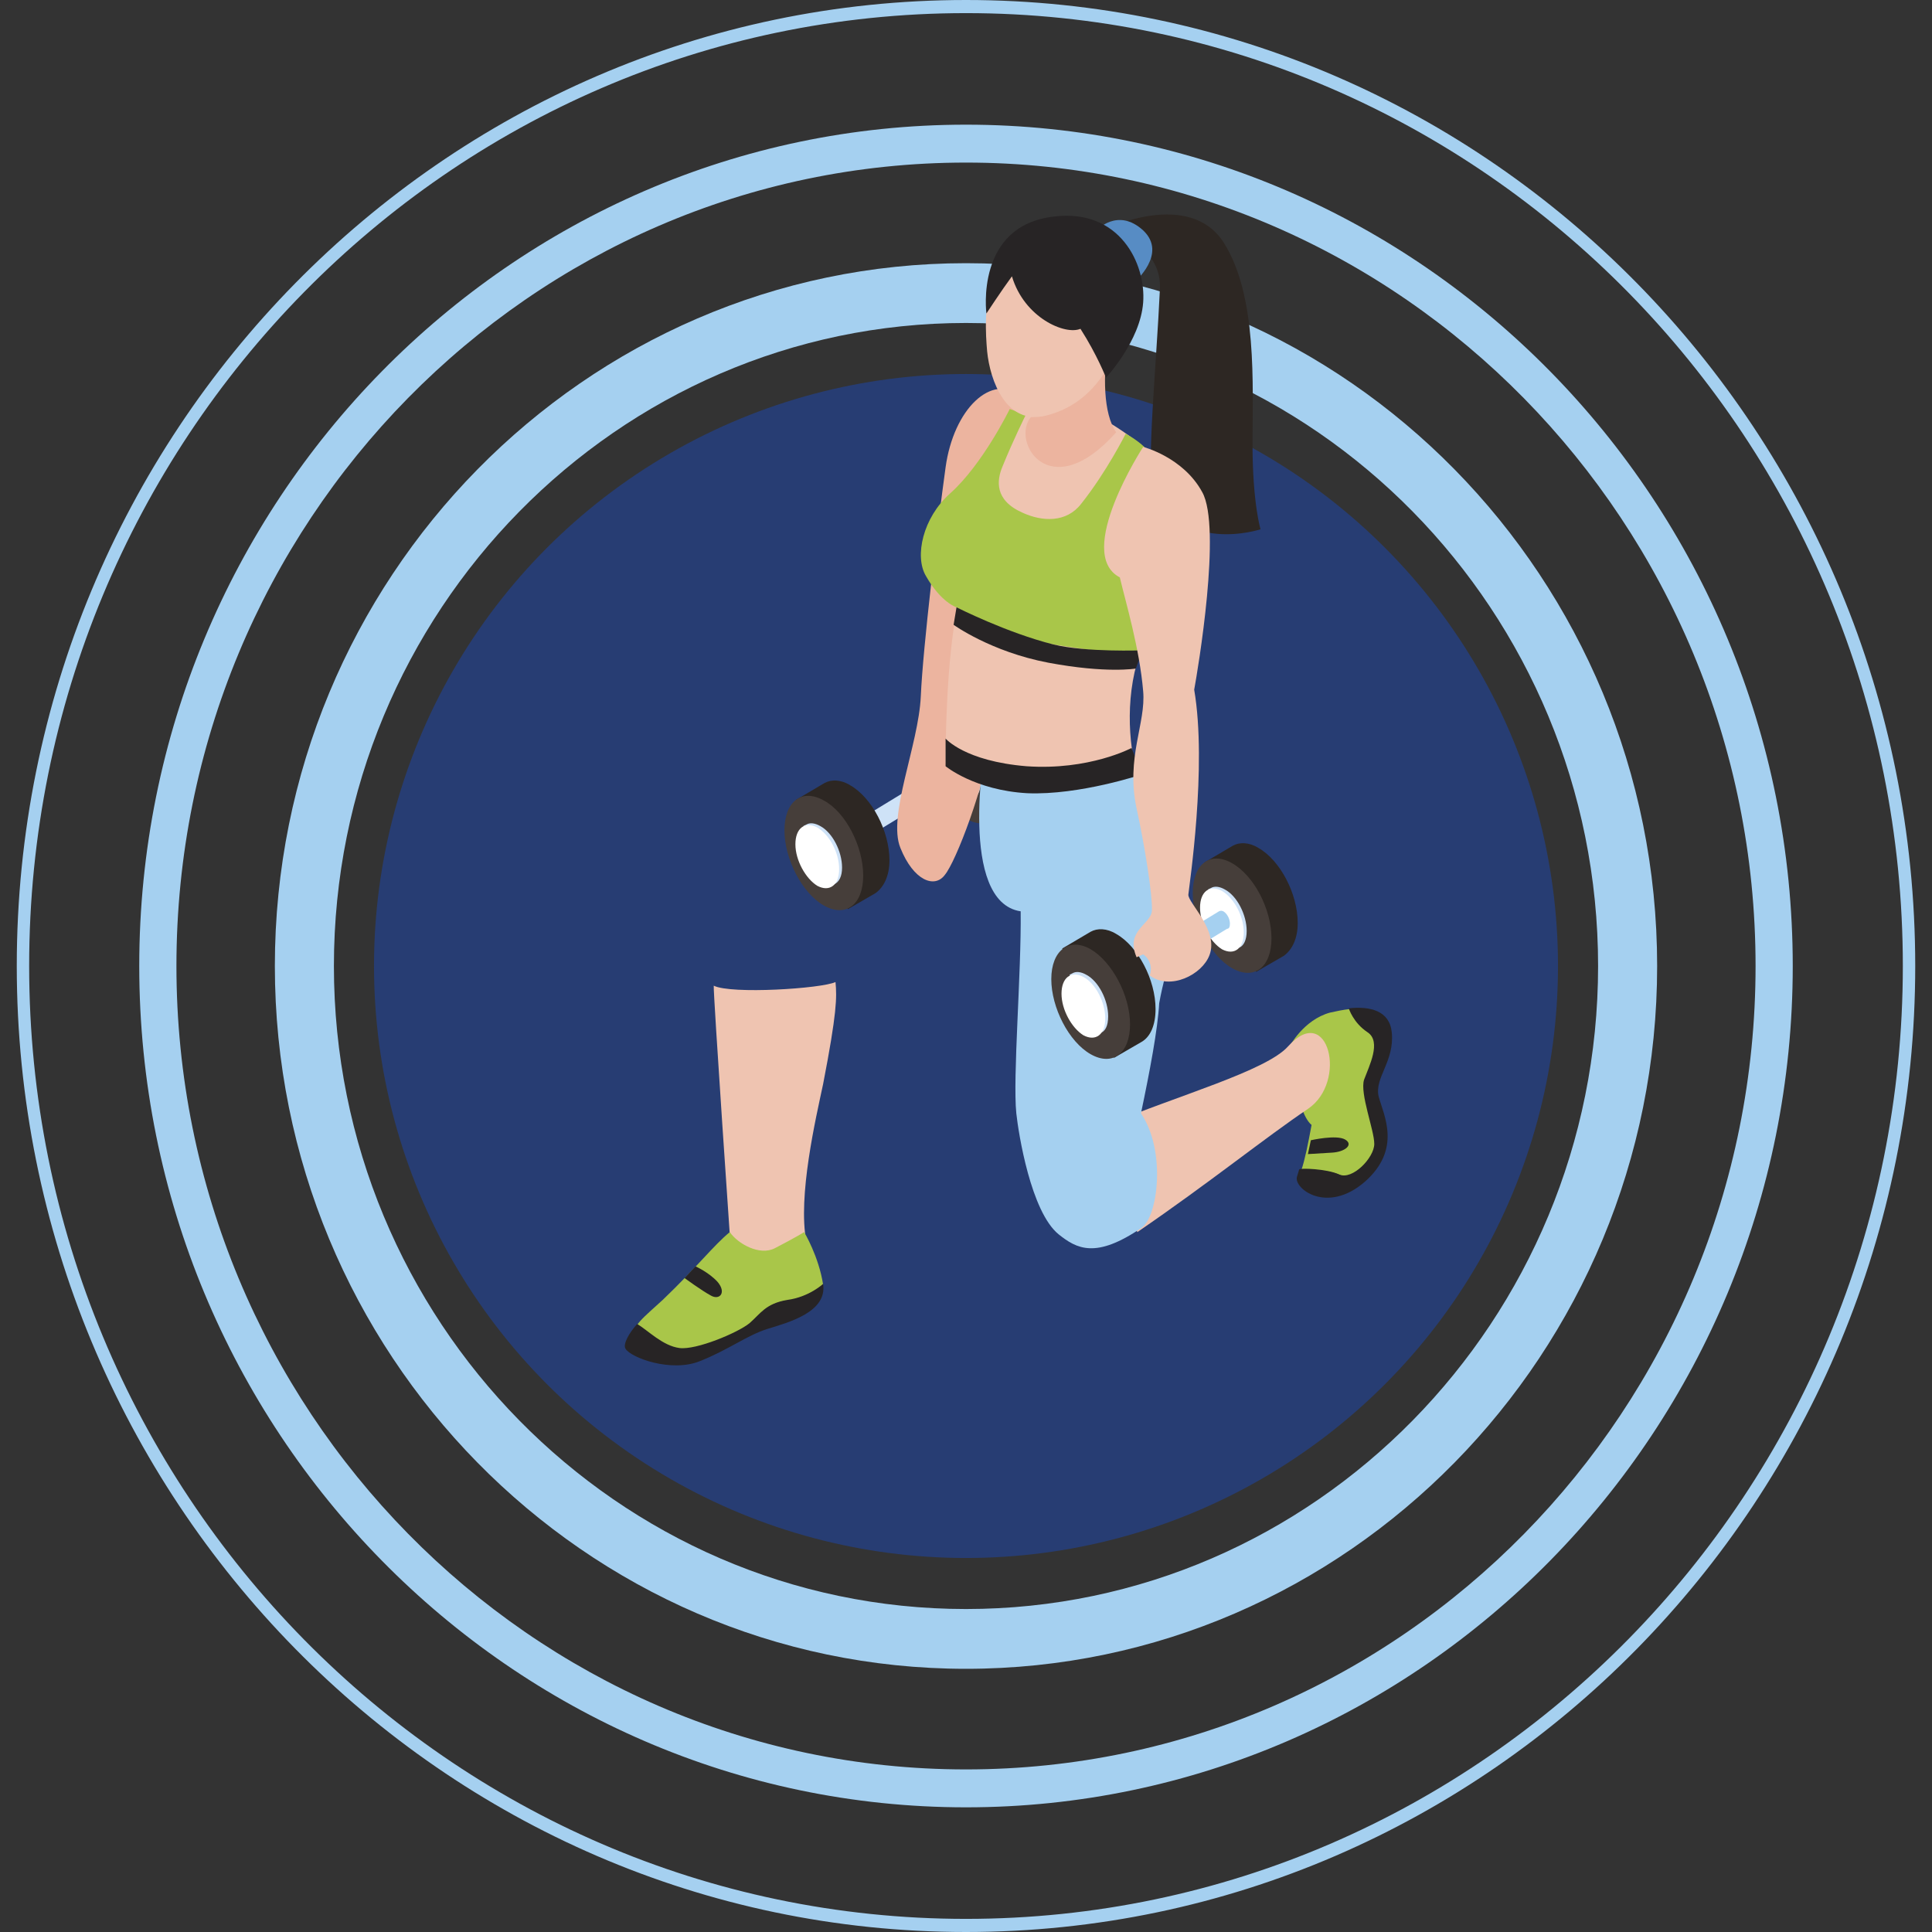 <svg xmlns="http://www.w3.org/2000/svg" xmlns:xlink="http://www.w3.org/1999/xlink" id="Layer_1" x="0px" y="0px" viewBox="0 0 265 265" style="enable-background:new 0 0 265 265;" xml:space="preserve"><rect x="0" y="0" width="265" height="265" fill="#333333" stroke="none"/> <style type="text/css"> .st0{fill:#A5D0F0;} .st1{fill:#578CC4;} .st2{fill-rule:evenodd;clip-rule:evenodd;fill:#273D73;} .st3{fill:#2D2723;} .st4{fill:#463E3A;} .st5{fill:#CEE2F7;} .st6{fill:#FFFFFF;} .st7{fill:#ECB49F;} .st8{fill:#EFC4B1;} .st9{fill:#A9C649;} .st10{fill:#272425;} </style> <g> <g> <g> <g> <g> <g> <g> <g> <g> <g> <g> <path class="st0" d="M132.5,265C60.7,265,2.3,205.5,2.3,132.5S60.7,0,132.5,0s130.2,59.4,130.2,132.5 S204.3,265,132.5,265z M132.5,1.8C61.6,1.8,4,60.4,4,132.5c0,72.1,57.7,130.7,128.5,130.7S261,204.6,261,132.5 C261,60.4,203.4,1.8,132.5,1.8z"></path> </g> </g> <g> <g> <path class="st0" d="M132.5,247.9c-62.5,0-113.4-51.8-113.4-115.4C19.1,68.9,70,17.1,132.5,17.1s113.4,51.8,113.4,115.4 C245.9,196.1,195,247.9,132.5,247.9z M132.5,22.3c-59.7,0-108.3,49.4-108.3,110.2c0,60.7,48.6,110.2,108.3,110.2 s108.3-49.4,108.3-110.2C240.8,71.8,192.2,22.3,132.5,22.3z"></path> </g> </g> <g> <g> <path class="st0" d="M132.5,228.9c-52.3,0-94.8-43.3-94.8-96.4s42.5-96.4,94.8-96.4s94.8,43.3,94.8,96.4 S184.8,228.9,132.5,228.9z M132.5,44.3c-47.8,0-86.7,39.6-86.7,88.2c0,48.6,38.9,88.2,86.7,88.2s86.7-39.6,86.7-88.2 C219.2,83.9,180.3,44.3,132.5,44.3z"></path> </g> </g> <g> <g> <path class="st0" d="M132.5,210.2c-42.1,0-76.4-34.8-76.4-77.7s34.3-77.7,76.4-77.7s76.4,34.8,76.4,77.7 S174.6,210.2,132.5,210.2z M132.5,79.5c-28.7,0-52.1,23.8-52.1,53c0,29.2,23.4,53,52.1,53s52.1-23.8,52.1-53 C184.6,103.3,161.2,79.5,132.5,79.5z"></path> </g> </g> </g> </g> </g> </g> <ellipse class="st1" cx="132.5" cy="132.5" rx="42.4" ry="42"></ellipse> </g> </g> <circle class="st2" cx="132.5" cy="132.5" r="81.2"></circle> </g> </g> <g> <g> <g> <path class="st3" d="M141.5,106.1c0-4-2.4-8.6-5.4-10.3c-1.3-0.8-2.6-0.8-3.5-0.3l0,0l-3.9,2.3l7.1,15l3.8-2.2 C140.7,109.9,141.5,108.4,141.5,106.1z"></path> <path class="st4" d="M137.9,108.2c0,4-2.4,5.8-5.4,4.1c-3-1.7-5.4-6.4-5.4-10.3c0-4,2.4-5.8,5.4-4.1 C135.5,99.6,137.9,104.3,137.9,108.2z"></path> </g> <g> <path class="st5" d="M134.5,107.3c0-2.2-1.3-4.8-3-5.7c-0.7-0.4-1.4-0.5-1.9-0.2l0,0l-0.4,0.2l3.9,8.2l0.3-0.2 C134.1,109.3,134.5,108.5,134.5,107.3z"></path> <path class="st6" d="M134.1,107.5c0,2.2-1.3,3.2-3,2.3c-1.6-1-3-3.5-3-5.7c0-2.2,1.3-3.2,3-2.3 C132.8,102.7,134.1,105.3,134.1,107.5z"></path> </g> <path class="st5" d="M132.2,106.3c0-0.7-0.4-1.4-0.9-1.7c-0.2-0.1-0.4-0.1-0.6,0l0,0l-21,12.8l0,0c-0.2,0.1-0.4,0.3-0.4,0.7 c0,0.7,0.4,1.4,0.9,1.7c0.2,0.1,0.4,0.1,0.5,0l0,0l0.1,0c0,0,0,0,0,0l21-12.8l0,0C132,106.9,132.2,106.7,132.2,106.3z"></path> <g> <path class="st3" d="M122,118c0-4-2.4-8.6-5.4-10.3c-1.3-0.8-2.6-0.8-3.5-0.3l0,0l-3.9,2.3l7.1,15l3.8-2.2 C121.2,121.7,122,120.2,122,118z"></path> <path class="st4" d="M118.4,120.1c0,4-2.4,5.8-5.4,4.1c-3-1.7-5.4-6.4-5.4-10.3c0-4,2.4-5.8,5.4-4.1 C116,111.4,118.4,116.1,118.4,120.1z"></path> </g> <g> <path class="st5" d="M115.5,119c0-2.2-1.3-4.8-3-5.7c-0.7-0.4-1.4-0.5-1.9-0.2l0,0l-0.4,0.2l3.9,8.2l0.3-0.2 C115.1,121,115.5,120.2,115.5,119z"></path> <path class="st6" d="M115.1,119.2c0,2.2-1.3,3.2-3,2.3c-1.6-1-3-3.5-3-5.7c0-2.2,1.3-3.2,3-2.3 C113.8,114.5,115.1,117,115.1,119.2z"></path> </g> </g> <path class="st7" d="M140.1,54.3c-4.1-3.2-9.3,1.8-10.4,9.8c-1.1,8-3.1,24.6-3.4,31.4c-0.3,6.7-4.6,16.4-2.8,20.8 c1.8,4.5,4.7,5.6,6.1,3.7c1.5-1.8,5.5-12.1,6.7-20.1c0.9-6.3,6.1-30.8,6.8-41C143.4,56.1,140.1,54.3,140.1,54.3z"></path> <g> <path class="st8" d="M97.9,135.2c-0.1,0.8,2.4,37.1,2.4,37.1s10.8,0.9,10.3-2c-1.2-6.2,1.3-16.9,2.3-21.6 c1.9-9.8,1.9-11.9,1.7-14C112.7,135.6,100.3,136.4,97.9,135.2z"></path> </g> <g> <g> <path class="st9" d="M183.9,161.2c1.7,0.8,4.8-2.2,4.8-4.2c0-1.9-2.1-6.9-1.4-8.8c0.6-1.9,2.4-5.2,0.5-6.5 c-1.9-1.3-2.6-3.3-2.6-3.3c-1,0.1-1.9,0.3-2.8,0.5c-3.6,1-5.5,4.6-5.5,4.6s0.8,9,3,10.8c-0.5,2.7-0.9,4.7-1.4,6.2 C178.4,160.3,182.1,160.4,183.9,161.2z"></path> <path class="st10" d="M187.2,162.1c5.1-4.5,2.6-9.1,1.9-11.7c-0.6-2.6,2.2-4.8,1.8-8.8c-0.3-3-3-3.6-5.9-3.3c0,0,0.6,2,2.6,3.3 c1.9,1.3,0.2,4.6-0.5,6.5c-0.6,1.9,1.4,6.9,1.4,8.8c0,1.9-3,5-4.8,4.2c-1.7-0.8-5.4-0.9-5.5-0.7c-0.1,0.3-0.2,0.7-0.3,1 C177.4,163,182,166.6,187.2,162.1z"></path> </g> <path class="st8" d="M176.7,143.5c-3,3.4-15.3,6.8-24.8,10.8c0.9,3.4,1.8,6.9,2.7,10.3c0.4,1.5,0.9,2.9,1.4,4.4c0,0,0,0,0,0 c9.8-6.7,17.6-13,23.4-16.9C184.9,148.4,182.2,137.4,176.7,143.5z"></path> <path class="st0" d="M162,122.8c0-12-6.4-18.1-6.4-18.1l-20.5-2.2c0,0-3.7,21.2,4.9,22.5c0.1,8.5-1.1,22.8-0.6,27.7 c0.3,2.8,2,13.5,5.8,16.6c2.5,2,5.1,3.4,11.4-0.9c2.2-1.5,3.4-10.5-0.1-15.7c1.2-5.7,2.3-11.5,2.5-15.1 C160,132.1,162,127.2,162,122.8z"></path> </g> <path class="st8" d="M129.7,104.7c4.3,3.7,19.3,3.6,25.9,0c-1.1-5.2-1-12.5,2.1-18.1c4.6-8.5,9.5-17.5-1.7-26 c-7.9-6-14.1-7.1-16.6-4.2c-3.2,3.6-4.7,8.7-10.3,14c-5.4,5-1,11.9,2.2,12.9C129.8,90.8,129.7,101.7,129.7,104.7z"></path> <path class="st7" d="M141.4,57.2c1.1,0,4-1.1,3.8-6.2c0-1.4,6.8-4.4,6.8-4.2c-0.7,4.6-0.7,9.9,1.1,12.5 C144,69.5,138.6,60.6,141.4,57.2z"></path> <path class="st9" d="M131.2,83.3c0,0,7.1,4.1,13.9,5.2c6.8,1.1,11.3,1.3,11.3,1.3s4.9-8.1,6.4-11.4c1.4-3.3-2.7-13.3-5.2-16.4 c-1.2-1.5-3.2-2.5-3.2-2.5s-2.6,5.2-6.1,9.6c-2,2.6-5.3,2.5-8.1,1.2c-3.8-1.7-3.5-4.4-2.7-6.3c1.5-3.7,3.2-7.1,3.2-7.1l-2.2-0.8 c0,0-3.7,7.6-8.2,11.6c-3.7,3.3-4.9,8.6-3.3,11.3C129.1,82.7,131.2,83.3,131.2,83.3z"></path> <path class="st10" d="M131.2,83.3l-0.4,2.4c0,0,5.1,3.7,13,5.2c8,1.5,12,0.8,12,0.8l0.9-2.5c0,0-7.7,0.3-12.2-0.8 C138.1,86.8,131.2,83.3,131.2,83.3z"></path> <path class="st8" d="M142.3,31.6c4.4-0.4,2.9,6.2,6.5,8.3c2.1,0.9,4,2.1,5.7,3.6c0.1,0.1,0.2,0.3,0.2,0.5 c-1.8,5.5-4.5,11.3-11.2,13c-5.5,1.4-7.7-4.8-8.1-8.8c-0.2-2.3-0.5-6.7,0.9-10.2C137.8,34.6,140.8,31.8,142.3,31.6z"></path> <path class="st8" d="M147.2,47.7c0,0,4.3-4.5,5.9-1.8c1.7,2.7-3,5.8-3,5.8L147.2,47.7z"></path> <path class="st10" d="M129.7,101.3v3.8c0,0,4,3.3,11.2,3.7c7.2,0.3,15.8-2.6,15.8-2.6l-1.5-3.6c0,0-5.8,3.1-14.4,2.5 C132.3,104.4,129.7,101.3,129.7,101.3z"></path> <g> <path class="st9" d="M102.8,181.6c1.6-1.3,2.2-2.8,5.2-3.2c3-0.5,4.9-2.2,4.9-2.2c-0.6-3.9-2.6-7.2-2.6-7.2s-1.1,0.7-4,2.2 c-2.1,1.1-5.1-0.6-6.2-2.2c-2.2,1.8-4.5,4.8-9.2,9.3c-2.6,2.4-4.2,3.5-4.2,5.4c1.5,0.9,4.2,1,6.5,1.3 C95.5,185.3,101.2,182.9,102.8,181.6z"></path> <path class="st10" d="M85.8,185c0.7,1.2,6.2,3.3,10.2,1.7c4-1.6,6.4-3.5,9.2-4.4c2.9-0.9,8.3-2.3,7.7-6.2c0,0-1.9,1.8-4.9,2.2 c-3,0.5-3.7,1.9-5.2,3.2c-1.6,1.3-7.3,3.7-9.6,3.4c-2.3-0.3-4.3-2.4-5.8-3.3C86.3,182.8,85.4,184.4,85.8,185z"></path> <path class="st10" d="M93.9,175.3c0,0,2.3,1.7,3.6,2.4c1.2,0.7,2.2-0.4,0.9-1.9c-1.2-1.3-3-2.1-3-2.1L93.9,175.3z"></path> </g> <path class="st3" d="M151.9,31.3c0,0,11.2-5.3,15.9,1.9c4.7,7.3,4,19.6,4,27.7c0,8.1,1.1,11.7,1.1,11.7s-10.9,3.6-14.7-5.8 c-1-2.5,0.4-16.4,0.9-27.2C159.4,33.5,151.9,31.3,151.9,31.3z"></path> <path class="st1" d="M150.4,31.6c0,0,2.9-3.2,6.4,0c3.4,3.2-1.2,7.1-1.2,7.1L150.4,31.6z"></path> <path class="st10" d="M135.3,43c0,0,2.1-3.2,3.5-5.1c1.7,5.7,7.3,8.1,9.4,7.2c2.3,3.6,3.5,6.7,3.5,6.7s4.7-5,5.1-10.3 c0.4-5.3-3.2-12.9-12.2-11.8C133.7,30.9,135.3,43,135.3,43z"></path> <g> <g> <path class="st3" d="M178,126.6c0-4-2.4-8.6-5.4-10.3c-1.3-0.8-2.6-0.8-3.5-0.3l0,0l-3.9,2.3l7.1,15l3.8-2.2 C177.2,130.3,178,128.8,178,126.6z"></path> <path class="st4" d="M174.4,128.7c0,4-2.4,5.8-5.4,4.1c-3-1.7-5.4-6.4-5.4-10.3c0-4,2.4-5.8,5.4-4.1 C172,120.1,174.4,124.7,174.4,128.7z"></path> </g> <g> <path class="st5" d="M171,127.7c0-2.2-1.3-4.8-3-5.7c-0.7-0.4-1.4-0.5-1.9-0.2l0,0l-0.4,0.2l3.9,8.2l0.3-0.2 C170.6,129.8,171,128.9,171,127.7z"></path> <path class="st6" d="M170.6,127.9c0,2.2-1.3,3.2-3,2.3c-1.6-1-3-3.5-3-5.7c0-2.2,1.3-3.2,3-2.3 C169.3,123.2,170.6,125.7,170.6,127.9z"></path> </g> <path class="st0" d="M168.7,126.7c0-0.7-0.4-1.4-0.9-1.7c-0.2-0.1-0.4-0.1-0.6,0l0,0l-21,12.8l0,0c-0.2,0.1-0.4,0.3-0.4,0.7 c0,0.7,0.4,1.4,0.9,1.7c0.2,0.1,0.4,0.1,0.5,0l0,0l0.1,0c0,0,0,0,0,0l21-12.8l0,0C168.6,127.4,168.7,127.1,168.7,126.7z"></path> <g> <path class="st3" d="M158.5,138.4c0-4-2.4-8.6-5.4-10.3c-1.3-0.8-2.6-0.8-3.5-0.3l0,0l-3.9,2.3l7.1,15l3.8-2.2 C157.8,142.2,158.5,140.6,158.5,138.4z"></path> <path class="st4" d="M155,140.5c0,4-2.4,5.8-5.4,4.1c-3-1.7-5.4-6.4-5.4-10.3s2.4-5.8,5.4-4.1C152.5,131.9,155,136.5,155,140.5z "></path> </g> <g> <path class="st5" d="M152,139.4c0-2.2-1.3-4.8-3-5.7c-0.7-0.4-1.4-0.5-1.9-0.2l0,0l-0.4,0.2l3.9,8.2l0.3-0.2 C151.6,141.5,152,140.7,152,139.4z"></path> <path class="st6" d="M151.6,139.7c0,2.2-1.3,3.2-3,2.3c-1.6-1-3-3.5-3-5.7c0-2.2,1.3-3.2,3-2.3 C150.3,134.9,151.6,137.5,151.6,139.7z"></path> </g> </g> <path class="st8" d="M156.8,61.3c0,0-9.5,14.6-3.2,17.9c0.8,3.4,2.7,9.7,3.2,15.6c0.4,4.4-2.4,9.1-0.9,16.1c1.1,5,2.2,11.9,2.1,14 c-0.1,1.9-3.7,2.7-2.1,6.4l0.9-0.4c0.9,0.6,1.3,1.8,0.9,2.9c2.8,2.1,7.2-0.1,8.2-2.8c1.3-3.4-3-7.2-2.9-8.3 c0.1-1.1,2.6-17.6,0.8-28.1c0.5-2.7,3.8-22.3,1.1-27.1C162.3,62.7,156.8,61.3,156.8,61.3z"></path> <path class="st10" d="M179.8,156.4c0,0,3.5-0.8,4.7-0.1c1.2,0.7,0,1.7-1.8,1.8c-3.3,0.2-3.3,0.2-3.3,0.2L179.8,156.4z"></path> </g> </g> </svg>